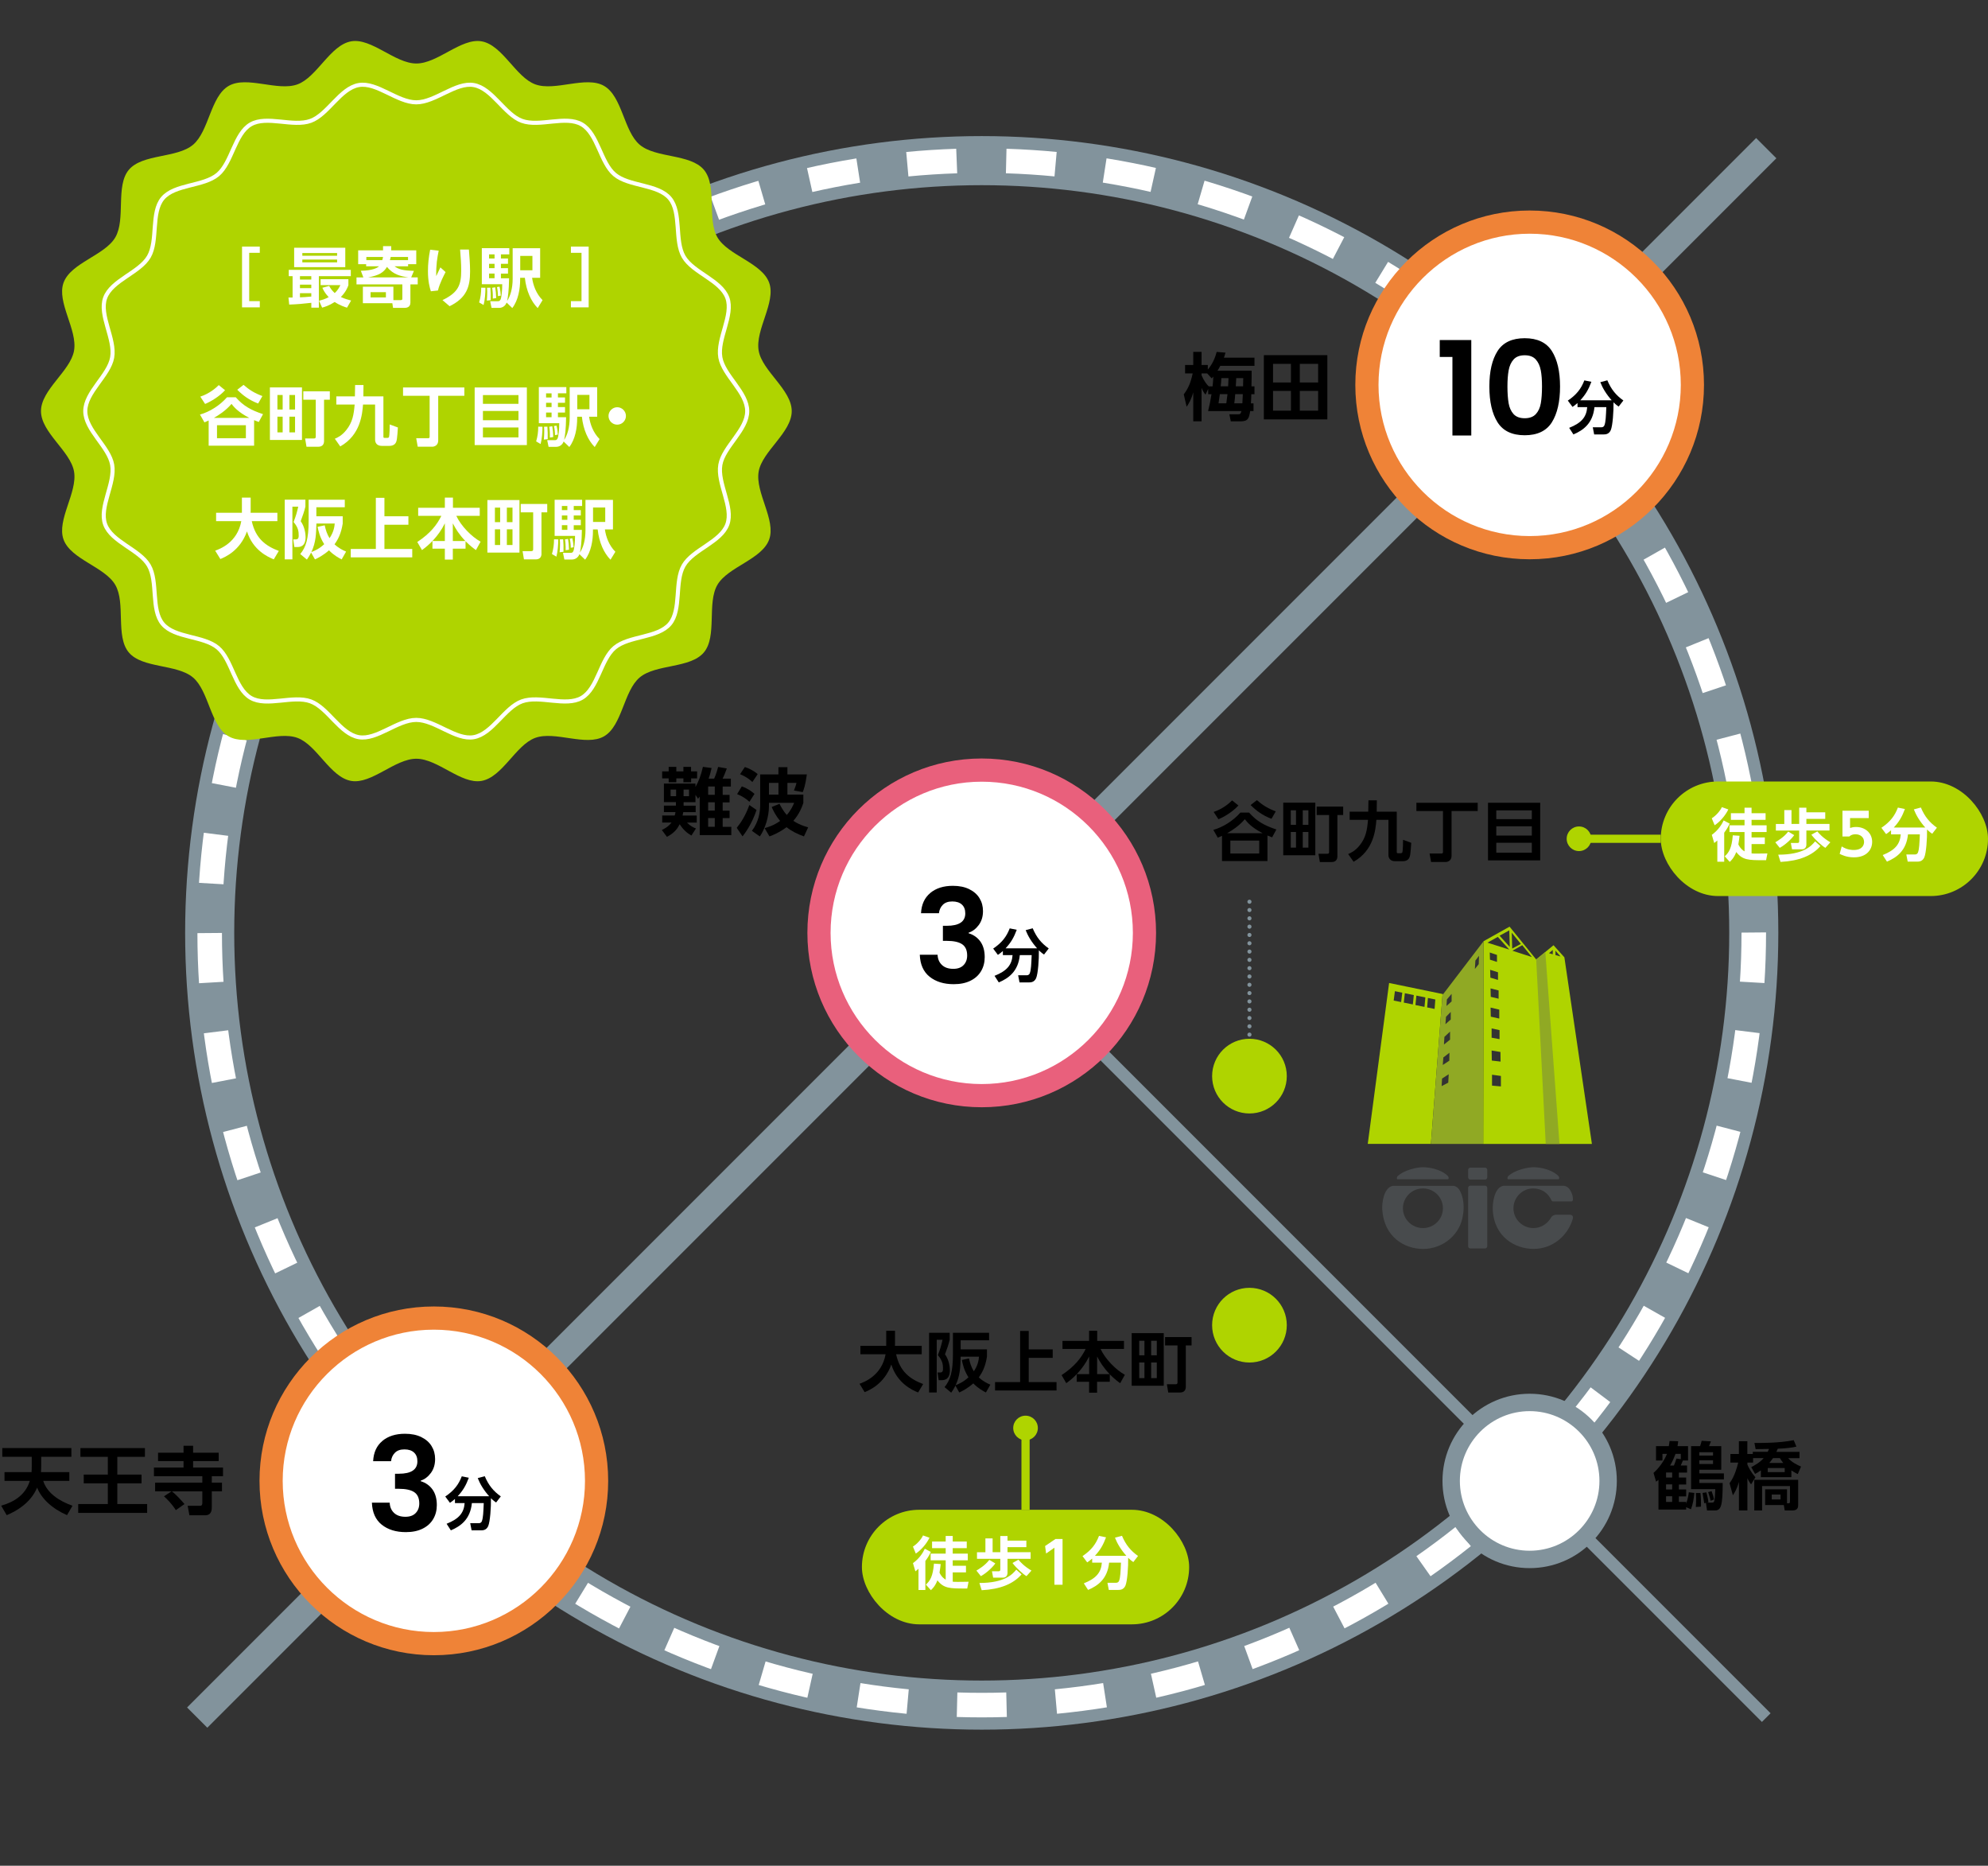 <?xml version="1.0" encoding="UTF-8"?>
<svg id="_レイヤー_2" data-name="レイヤー 2" xmlns="http://www.w3.org/2000/svg" width="486" height="456" viewBox="0 0 486 456">
  <rect x="0" y="0" width="486" height="456" fill="#333333" stroke="none"/>
  <defs>
    <style>
      .cls-1 {
        stroke-width: 12px;
      }

      .cls-1, .cls-2, .cls-3, .cls-4, .cls-5, .cls-6, .cls-7, .cls-8, .cls-9 {
        fill: none;
      }

      .cls-1, .cls-5, .cls-6, .cls-7, .cls-8 {
        stroke: #82939c;
      }

      .cls-2, .cls-10, .cls-11, .cls-12, .cls-13, .cls-14, .cls-15, .cls-16, .cls-17 {
        stroke-width: 0px;
      }

      .cls-3, .cls-4 {
        stroke: #fff;
      }

      .cls-3, .cls-5, .cls-6 {
        stroke-width: 1px;
      }

      .cls-3, .cls-5, .cls-6, .cls-8, .cls-9 {
        stroke-miterlimit: 10;
      }

      .cls-10 {
        fill: #484b4d;
      }

      .cls-4 {
        stroke-dasharray: 0 0 12.1 12.1;
        stroke-width: 6px;
      }

      .cls-11 {
        fill: #e9607c;
      }

      .cls-5, .cls-6 {
        stroke-linecap: round;
      }

      .cls-6 {
        stroke-dasharray: 0 0 0 2.03;
      }

      .cls-12 {
        fill: #000;
      }

      .cls-13 {
        fill: #afd400;
      }

      .cls-7 {
        stroke-width: 7px;
      }

      .cls-14 {
        fill: #82939c;
      }

      .cls-8 {
        stroke-width: 3px;
      }

      .cls-15 {
        fill: #90a924;
      }

      .cls-9 {
        stroke: #afd400;
        stroke-width: 2px;
      }

      .cls-16 {
        fill: #ef8337;
      }

      .cls-17 {
        fill: #fff;
      }
    </style>
  </defs>
  <g id="_内容" data-name="内容">
    <g>
      <rect class="cls-2" x="0" width="480" height="456"/>
      <g>
        <g>
          <line class="cls-5" x1="305.45" y1="220.39" x2="305.45" y2="220.39"/>
          <line class="cls-6" x1="305.45" y1="222.42" x2="305.45" y2="261.99"/>
          <line class="cls-5" x1="305.45" y1="263.01" x2="305.45" y2="263.01"/>
        </g>
        <line class="cls-7" x1="431.79" y1="36.21" x2="48.21" y2="419.79"/>
        <line class="cls-8" x1="240" y1="228" x2="431.79" y2="419.79"/>
        <g>
          <g>
            <path class="cls-10" d="M354.02,288.22s.3-.25,0-.7c-.3-.44-2.2-2.09-6.06-2.25-1.46,0-4.65.63-6.33,2.23,0,0-.27.41-.06.72h12.45ZM356.54,290.5c-.55-.63-1.21-.68-1.21-.68h-14.83c-2.35.49-2.67,4.48-2.59,5.75.41,6.73,5.42,9.71,10.05,9.68,4.62-.03,8.56-3.22,9.51-7.38.97-4.16-.38-6.74-.93-7.37ZM347.86,300.15c-2.7,0-4.89-2.17-4.89-4.84s2.19-4.85,4.89-4.85,4.89,2.16,4.89,4.85-2.19,4.84-4.89,4.84Z"/>
            <path class="cls-10" d="M381.04,288.22s.3-.25,0-.7c-.3-.44-2.2-2.09-6.05-2.25-1.46,0-4.65.63-6.33,2.23,0,0-.27.41-.05.72h12.43ZM379.21,297.55c-.87,1.51-2.45,2.6-4.33,2.6-2.7,0-4.89-2.17-4.89-4.84s2.19-4.88,4.89-4.85c1.96.03,3.54,1.06,4.4,2.88.1.29.36.29.36.29h4.58s.4,0,.3-.83c-.14-1.23-.69-2-.96-2.31-.55-.63-1.21-.68-1.21-.68h-14.83c-2.34.49-2.64,4.48-2.59,5.75.25,6.7,5.42,9.71,10.05,9.68,4.63-.03,8.34-3.27,9.52-7.38.24-.87-.59-.97-.59-.97h-3.6s-.77.07-1.1.65Z"/>
            <g>
              <path class="cls-10" d="M363.03,289.78h-3.56c-.31,0-.56.25-.56.56v14.23c0,.32.25.56.56.56h3.56c.3,0,.56-.25.56-.56v-14.23c0-.31-.25-.56-.56-.56Z"/>
              <path class="cls-10" d="M363.03,285.38h-3.56c-.31,0-.56.25-.56.56v1.8c0,.31.25.56.56.56h3.56c.3,0,.56-.25.56-.56v-1.8c0-.31-.25-.56-.56-.56Z"/>
            </g>
          </g>
          <g>
            <path class="cls-13" d="M349.81,279.58l2.84-36.48.11-.14-13.17-2.71-5.22,39.32h15.44ZM350.71,246.59l-1.82-.37.19-2.31,1.81.37-.18,2.31ZM345.63,243.2l-.24,2.29-2.21-.45.26-2.29,2.2.45ZM348.45,243.78l-.21,2.31-2.21-.45.23-2.31,2.2.45ZM342.81,242.62l-.28,2.29-1.82-.37.3-2.29,1.8.37Z"/>
            <path class="cls-13" d="M382.44,233.97l-2.65-2.95-4.24,3.48-6.51-8.02-6.36,3.56-.09,49.54h26.58l-6.73-45.61ZM364.19,232.79l1.77.6v1.71l-1.71-.55-.05-1.77ZM364.29,237.03l1.92.6v1.87l-1.86-.56-.06-1.92ZM366.36,242.07v2.02l-1.92-.46-.05-2.06,1.96.5ZM364.4,246.26l2.12.5v2.18l-2.07-.46-.05-2.22ZM366.59,251.78v2.2l-1.94-.36v-2.27l1.94.42ZM364.64,256.75l2.17.36.03,2.35-2.14-.25-.05-2.45ZM366.92,265.53l-2.17-.2v-2.66l2.17.3v2.55ZM363.64,230.39l2.52-1.41,2.8,3.1-5.33-1.69ZM366.6,228.69l2.37-1.3.12,4.05-2.49-2.75ZM369.57,227.96l2.23,2.74-2.12,1.14-.11-3.88ZM369.74,232.37l2.4-1.36,2.35,2.89-4.74-1.53ZM379.6,233.23l-.93-.27.93-.77v1.04ZM380.26,233.42v-1.07l1.24,1.42-1.24-.35Z"/>
            <polygon class="cls-15" points="377.78 232.67 381.24 279.58 377.88 279.58 375.55 234.5 377.78 232.67"/>
            <path class="cls-15" d="M352.81,242.97h-.05s-.11.13-.11.13l-2.84,36.48h12.78l.09-49.54-9.87,12.93ZM353.11,253.42l1.38-1.29v1.97l-1.49,1.19.11-1.88ZM353.5,248.51l1.16-1.19v1.85l-1.3,1.15.14-1.81ZM353.71,244.27l1.16-1.36v1.85l-1.26,1.1.11-1.58ZM354.05,264.61l-1.62.84.1-1.84,1.63-1.06-.11,2.06ZM354.3,259.25l-1.59,1.04.14-1.84,1.49-1.15-.03,1.94ZM361.5,235.64l-.94,1.18.12-2.05.89-1.17-.07,2.04Z"/>
          </g>
        </g>
        <g>
          <path class="cls-17" d="M240,267.78c-21.94,0-39.79-17.85-39.79-39.78s17.85-39.78,39.79-39.78,39.78,17.85,39.78,39.78-17.85,39.78-39.78,39.78Z"/>
          <path class="cls-11" d="M240,191.05c20.37,0,36.95,16.58,36.95,36.95s-16.58,36.95-36.95,36.95-36.95-16.58-36.95-36.95,16.58-36.95,36.95-36.95M240,185.38c-23.54,0-42.62,19.08-42.62,42.62s19.08,42.62,42.62,42.62,42.62-19.08,42.62-42.62-19.08-42.62-42.62-42.62h0Z"/>
        </g>
        <g>
          <circle class="cls-1" cx="240" cy="228" r="188.74"/>
          <circle class="cls-4" cx="240" cy="228" r="188.74"/>
        </g>
        <g>
          <path class="cls-12" d="M295.38,95.03l-.68,1.42c-.34-.43-.58-.74-.96-1.64v8.16h-2.03v-7.09c-.52,1.91-1.21,2.94-1.62,3.53l-.7-3.02c1.12-1.51,1.69-2.83,2.18-5.13h-1.86v-2.05h2v-3.21h2.03v3.21h1.53v1.12c1.48-1.76,1.96-3.55,2.16-4.32l2.16.18c-.14.54-.23.79-.38,1.22h7.47v2h-8.37c-.23.49-.4.76-.67,1.19h8.34c.02,1.15,0,1.42-.04,3.83h.74v1.91h-.78c0,.5-.04,1.51-.09,2.25h.63v1.87h-.81c-.29,1.76-.5,2.52-2.36,2.52h-2.38l-.36-1.73h2.18c.34,0,.61,0,.79-.79h-8.16c.38-1.5.56-2.49.83-4.12h-.81v-1.3ZM296.44,94.42c.09-.95.13-1.37.18-2.39-.09.11-.16.18-.39.45l-1.12-1.22h-1.37v.47c.58,1.37,1.3,2.29,1.77,2.7h.94ZM299.79,98.58c.11-.76.14-1.03.29-2.25h-1.87c-.09.76-.22,1.51-.32,2.25h1.91ZM300.24,94.42c.05-.9.07-1.17.09-2h-1.75c-.05.88-.07,1.28-.16,2h1.82ZM301.97,96.33c-.07.97-.12,1.41-.23,2.25h1.98c.07-1.33.09-1.48.11-2.25h-1.86ZM303.89,94.42c0-.32.04-1.71.04-2h-1.71c-.04.81-.04.96-.11,2h1.78Z"/>
          <path class="cls-12" d="M324.49,86.8v15.7h-15.52v-15.7h15.52ZM315.59,88.93h-4.38v4.55h4.38v-4.55ZM315.59,95.54h-4.38v4.83h4.38v-4.83ZM322.24,88.93h-4.48v4.55h4.48v-4.55ZM322.24,95.54h-4.48v4.83h4.48v-4.83Z"/>
        </g>
        <g>
          <path class="cls-12" d="M169.02,204.2c-.5-.29-1.71-.95-2.86-2.75-.49.97-1.24,2.12-3.12,3.08l-1.24-1.67c.5-.25,1.57-.77,2.36-1.82h-2.27v-1.73h3.06c.11-.4.14-.56.18-.83h-2.83v-1.58h2.94v-.85h-2.94v-4.54h7.72v.83c.72-1.22,1.39-2.95,1.82-4.92l2.12.29c-.23,1.06-.4,1.66-.72,2.59h1.35c.49-1.06.9-2.57.97-2.86l2.12.38c-.27.76-.68,1.8-1.03,2.48h2.02v1.93h-2v2.04h1.69v1.84h-1.69v2.02h1.69v1.82h-1.69v2.14h2.11v2.02h-7.72v-9.42c-.23.31-.25.32-.41.54l-.63-.97v1.8h-2.9v.85h2.95v1.58h-3.04c-.04.23-.07.4-.16.83h3.46v1.73h-2.39c.86.85,1.48,1.15,2.2,1.44l-1.12,1.73ZM165.34,188.53h1.73v-1.1h1.87v1.1h1.48v1.71h-1.46v.95h-1.89v-.95h-1.73v.95h-1.87v-.95h-1.59v-1.71h1.59v-1.1h1.87v1.1ZM165.29,192.98h-1.35v1.62h1.35v-1.62ZM168.44,192.98h-1.33v1.62h1.33v-1.62ZM174.74,192.22h-1.62v2.04h1.62v-2.04ZM174.74,196.09h-1.62v2.02h1.62v-2.02ZM174.74,199.93h-1.62v2.14h1.62v-2.14Z"/>
          <path class="cls-12" d="M184.95,197.97c-1.12,3.38-2.79,5.64-3.42,6.45l-1.42-2.09c1.01-1.26,2.12-2.92,3.08-5.58l1.77,1.22ZM181.35,192.19c1.78.67,2.68,1.48,3.1,1.84l-1.24,1.93c-.83-.77-1.91-1.46-3.01-1.87l1.15-1.89ZM182.1,187.47c.79.25,2.11.83,3.13,1.73l-1.3,1.93c-1.17-1.12-2.41-1.66-3.01-1.91l1.17-1.75ZM196.4,196.22c-.32.95-.97,2.74-2.45,4.39,1.26.86,2.48,1.28,3.62,1.6l-1.03,2.21c-1.62-.58-2.97-1.24-4.25-2.25-1.76,1.31-3.26,1.91-4.18,2.25l-1.19-2.02c.77-.22,2.18-.61,3.8-1.76-1.17-1.39-1.71-2.59-2.07-3.4l1.91-.79c.34.68.96,1.82,1.78,2.74,1.06-1.21,1.51-2.27,1.8-2.97h-6.16v.92c0,2.29-.87,5.37-2.23,7.29l-1.93-1.37c1.67-2.2,2.02-4.63,2.02-6.32v-7.47h4.46v-1.76h2.2v1.76h4.75c-.36,2.67-.74,3.66-1.01,4.32l-2.14-.38c.43-1.13.47-1.26.61-1.87h-2.21v2.86h3.89v2.02ZM187.99,191.34v2.86h2.32v-2.86h-2.32Z"/>
        </g>
        <g>
          <path class="cls-12" d="M7.71,359.79c.04-.52.05-.77.05-1.44v-2.3H.56v-2.14h16.89v2.14h-7.38v2.29c0,.63-.02.85-.05,1.46h6.93v2.14h-6.38c.94,2.99,3.91,4.93,7.15,6.07l-1.33,2.3c-3.64-1.58-6.25-4.02-7.31-6.72-1.62,3.73-4.88,5.64-7.44,6.73l-1.35-2.32c3.28-.94,5.96-2.7,7-6.07H1.1v-2.14h6.61Z"/>
          <path class="cls-12" d="M19.66,353.92h15.77v2.14h-6.75v4.34h5.92v2.14h-5.92v5.06h7.29v2.16h-16.85v-2.16h7.24v-5.06h-5.89v-2.14h5.89v-4.34h-6.7v-2.14Z"/>
          <path class="cls-12" d="M41.94,364.49h-4.02v-2.12h11.54v-1.58h-11.83v-2.11h7.24v-1.58h-6.23v-2.05h6.23v-1.69h2.34v1.69h6.25v2.05h-6.25v1.58h7.31v2.11h-2.74v1.58h2.49v2.12h-2.49v3.75c0,.77-.02,2.11-1.67,2.11h-3.8l-.43-2.32h3.04c.49,0,.54-.4.54-.63v-2.9h-7.44c1.13.85,2.59,2.52,3.08,3.1l-2.11,1.49c-1.01-1.58-2.12-2.68-2.9-3.38l1.84-1.21Z"/>
        </g>
        <g>
          <path class="cls-12" d="M412.43,358.18v1.73h-2v1.21h1.78v1.71h-1.78v1.21h1.78v1.69h-1.78v1.35h1.78v.45c.14-.43.5-1.44.65-2.81l1.35.16c-.13,1.48-.36,2.75-.83,4l-1.17-.52v.58h-6.77v-7.26c-.32.25-.34.27-.58.45l-.63-2.14c2.12-1.87,3.1-4.18,3.29-4.65h-1.1v1.62h-1.58v-3.51h3.13c.11-.58.12-.79.18-1.26l2.11.05c-.05.54-.09.76-.16,1.21h2.57v3.51h-1.26c-.09.23-.38.9-.52,1.22h1.53ZM408.79,359.88h-1.49v1.24h1.49v-1.24ZM408.79,362.79h-1.49v1.24h1.49v-1.24ZM408.79,365.69h-1.49v1.39h1.49v-1.39ZM410.9,356.64v-1.3h-1.29c-.29.77-.63,1.64-1.33,2.85h.94c.21-.49.47-1.24.61-1.71l1.08.16ZM416.62,367.38c-.09-.56-.32-2.07-.41-2.5l.94-.14c.2.67.43,1.67.5,2.41l-.39.09h1.15c.39,0,.59,0,.72-.52.09-.41.2-2.38.2-2.77h-5.91v-10.5h2.2c.14-.4.27-.85.38-1.31l2.27.14q-.16.45-.47,1.17h2.99v5.76h-5.35v.9h6v1.46h-6v.88h5.71c-.04,5.47-.32,6.72-1.96,6.72h-1.87l-.27-1.87-.41.09ZM414.57,368.32c.07-.7.07-1.58.07-2.3,0-.29-.02-.74-.04-1.12h1.1c.14,1.08.16,2.77.14,3.33l-1.28.09ZM418.78,354.94h-3.35v.81h3.35v-.81ZM418.78,356.91h-3.35v.9h3.35v-.9ZM418.19,366.79c-.07-.36-.2-.94-.61-2.12l.85-.22c.34.97.47,1.37.61,2.03l-.85.31Z"/>
          <path class="cls-12" d="M428.16,358.56c.5-.27,2.02-1.04,2.99-2.18h-2.58v1.08h-1.39v.5c.29.7.92,1.91,1.96,3.1l-1.06,1.73c-.25-.32-.58-.79-.9-1.5v7.87h-2.07v-6.97c-.49,1.78-1.13,2.75-1.48,3.26l-.81-2.95c1.22-1.58,1.87-4.01,2.12-5.04h-1.91v-2.09h2.07v-3.13h2.07v3.13h1.33v-.54h3.65c.09-.2.16-.34.32-.7-.47,0-2.75.05-3.28.05l-.29-1.51c1.06,0,5.94.07,9.61-.68l.65,1.57c-1.04.25-2.39.43-4.55.52-.09.22-.18.43-.34.76h5.65v1.55h-2.76c.88.99,2.18,1.64,3.13,2.05l-.79,1.84c-.36-.18-.88-.45-1.57-.9v1.64h-7.45v-1.66c-.56.4-.94.61-1.42.88l-.94-1.67ZM436.87,367.42c.7,0,.72,0,.72-.68v-3.53h-6.82v5.96h-1.91v-7.49h10.73v6.23c0,.92-.52,1.26-1.46,1.26h-1.82l-.23-1.33h-4.56v-3.85h5.35v3.44ZM432.16,358.8v.99h4.14v-.99h-4.14ZM435.94,357.55c-.41-.52-.61-.83-.81-1.17h-1.69c-.36.52-.58.79-.9,1.17h3.4ZM433.13,365.28v1.19h2.16v-1.19h-2.16Z"/>
        </g>
        <g>
          <path class="cls-12" d="M296.62,202.83c2.3-.64,4.83-2.19,6.61-4.23h2.13c1.82,2.08,3.7,3.15,6.67,4.13l-1.04,1.92c-.59-.22-.78-.3-1.14-.45v6.24h-11.11v-6.16c-.26.13-.4.19-1.03.46l-1.1-1.92ZM296.7,198.44c2.21-.74,3.75-2.05,4.51-2.82l1.54,1.25c-1.36,1.49-3.35,2.72-4.88,3.36l-1.17-1.79ZM308.67,203.64c-2.77-1.42-3.83-2.75-4.35-3.42-1.5,1.73-3.22,2.8-4.32,3.42h8.68ZM307.84,205.44h-7.06v3.17h7.06v-3.17ZM307.27,195.56c1.34,1.18,2.62,2,4.61,2.74l-1.04,1.82c-2.21-.83-3.74-2-5.11-3.36l1.54-1.2Z"/>
          <path class="cls-12" d="M321.55,196.18v12.85h-7.84v-12.85h7.84ZM316.83,198.04h-1.28v3.55h1.28v-3.55ZM316.83,203.34h-1.28v3.83h1.28v-3.83ZM319.86,198.04h-1.38v3.55h1.38v-3.55ZM319.86,203.34h-1.38v3.83h1.38v-3.83ZM326.95,209.28c0,.67-.29,1.41-1.42,1.41h-2.87l-.34-2.02h2.15c.4,0,.45-.22.45-.45v-9.03h-3.04v-2.05h6.48v2.05h-1.41v10.08Z"/>
          <path class="cls-12" d="M329.58,208.73c.58-.24,1.7-.72,2.83-2.14,1.5-1.89,1.81-3.71,2.02-6.21h-4.48v-2h4.54c0-.38.05-2.32.05-2.77h2.05c0,.88,0,1.3-.03,2.77h4.9v9.78c0,.26,0,.38.32.38h.58c.27,0,.42-.08.48-.26.11-.32.18-2.55.16-3.03l2,.74c-.02.13-.13,2.83-.4,3.49-.11.26-.42,1.01-1.71,1.01h-1.81c-1.43,0-1.65-1.01-1.65-1.52v-8.59h-2.95c-.19,2.34-.61,7.46-5.57,10.24l-1.33-1.89Z"/>
          <path class="cls-12" d="M361.25,196.2v2.03h-6.39v10.93c0,1.23-.99,1.52-1.44,1.52h-3.57l-.37-2.08h2.93c.27,0,.35-.14.35-.35v-10.02h-6.5v-2.03h14.98Z"/>
          <path class="cls-12" d="M376.53,196.2v14.08h-12.76v-14.08h12.76ZM365.79,200.2h8.69v-2.14h-8.69v2.14ZM365.79,201.95v2.27h8.69v-2.27h-8.69ZM365.79,205.98v2.42h8.69v-2.42h-8.69Z"/>
        </g>
        <g>
          <path class="cls-12" d="M210.11,338.21c1.17-.43,5.43-1.98,6.39-7.22h-6.16v-2.05h6.31v-3.7h2.15v3.38s-.02.24-.02.32h6.55v2.05h-6.26c.93,4.29,3.47,6.1,6.61,7.28l-1.23,2.06c-1.54-.62-5.12-2.29-6.55-6.83-1.71,4.74-5.33,6.26-6.52,6.75l-1.26-2.05Z"/>
          <path class="cls-12" d="M227.11,325.74h5.06v1.71c-.32,1.31-.58,1.98-1.15,3.55.98,1.34,1.2,3.11,1.2,3.86,0,2.43-1.46,2.46-2.08,2.46h-.67l-.27-1.87h.58c.34,0,.75-.06.75-.86,0-1.02-.06-2-1.25-3.38.61-1.6.79-2.21,1.14-3.76h-1.42v12.88h-1.87v-14.6ZM241.03,340.33c-.66-.34-1.89-.98-3.09-2.22-1.41,1.23-2.62,1.84-3.43,2.22l-.94-1.68c-.35.74-.69,1.23-1.03,1.73l-1.63-1.36c1.38-1.66,2.05-3.7,2.05-8.08v-5.2h8.84v1.84h-6.95v2.21h6.43v1.79c-.4,2.5-1.14,3.87-2,5.06,1.06.99,2.08,1.46,2.83,1.78l-1.09,1.92ZM236.88,332.01c.26,1.17.56,2.13,1.19,3.14,1.06-1.55,1.2-2.85,1.26-3.57h-4.48c-.06,2.39-.1,4.58-1.23,6.98.94-.4,1.94-.82,3.14-1.94-1.06-1.63-1.43-3.27-1.62-4.24l1.74-.37Z"/>
          <path class="cls-12" d="M251.49,325.29v4.51h5.86v2.07h-5.86v5.92h6.8v2.05h-15.03v-2.05h6.13v-12.5h2.1Z"/>
          <path class="cls-12" d="M266.26,335.85v-4.32c-1.57,3.19-3.87,5.31-5.59,6.53l-1.15-1.97c3.23-2.15,4.79-4.18,5.89-6.4h-5.67v-1.97h6.51v-2.48h1.98v2.48h6.55v1.97h-5.73c1.15,2.48,3.75,5.11,5.94,6.32l-1.14,2.05c-.48-.34-1.31-.93-2.54-2.16v1.81h-3.11v2.67h-1.95v-2.67h-3.03v-1.86h3.03ZM271.27,335.85c-1.57-1.67-2.34-2.93-3.06-4.32v4.32h3.06Z"/>
          <path class="cls-12" d="M284.5,325.83v12.85h-7.84v-12.85h7.84ZM279.78,327.69h-1.28v3.55h1.28v-3.55ZM279.78,332.99h-1.28v3.83h1.28v-3.83ZM282.8,327.69h-1.38v3.55h1.38v-3.55ZM282.8,332.99h-1.38v3.83h1.38v-3.83ZM289.89,338.93c0,.67-.29,1.41-1.42,1.41h-2.87l-.34-2.02h2.15c.4,0,.45-.22.45-.45v-9.03h-3.04v-2.05h6.48v2.05h-1.41v10.08Z"/>
        </g>
        <g>
          <path class="cls-12" d="M227.43,218.24c1.4-1.16,3.24-1.74,5.52-1.74,1.56,0,2.89.27,4,.82s1.95,1.28,2.51,2.21c.57.93.85,1.98.85,3.15,0,1.34-.35,2.48-1.04,3.41s-1.52,1.55-2.48,1.87v.13c1.24.38,2.2,1.07,2.9,2.05.69.98,1.04,2.24,1.04,3.78,0,1.28-.29,2.42-.88,3.42-.59,1-1.45,1.79-2.59,2.35-1.14.57-2.51.85-4.11.85-2.41,0-4.37-.61-5.89-1.82-1.52-1.22-2.31-3.01-2.4-5.38h4.35c.04,1.05.4,1.88,1.07,2.51.67.63,1.59.94,2.77.94,1.09,0,1.93-.3,2.51-.91.59-.61.88-1.39.88-2.35,0-1.28-.41-2.2-1.22-2.75s-2.07-.83-3.78-.83h-.93v-3.68h.93c3.03,0,4.54-1.01,4.54-3.04,0-.92-.27-1.63-.82-2.14-.54-.51-1.33-.77-2.35-.77s-1.78.27-2.32.82c-.54.54-.86,1.23-.95,2.06h-4.38c.11-2.13.86-3.78,2.26-4.94Z"/>
          <path class="cls-12" d="M245.18,232.43c-.55.48-.88.71-1.23.95l-1.15-1.54c2.14-1.44,3.26-2.91,4.04-4.94l1.72.35c-.69,1.85-1.4,3.1-2.72,4.52h7.69c-1.32-1.48-2.21-2.96-2.79-4.43l1.72-.46c.94,2.23,2.14,3.67,3.92,4.93l-1.15,1.49c-.35-.24-.66-.45-1.26-1.05.04,2.21-.2,5.7-.67,6.81-.45,1.02-1.3,1.05-1.78,1.05h-2.28l-.34-1.75h2.09c.57,0,.71-.36.77-.52.31-.84.35-2.12.45-4.4h-2.9c-.39,3.99-2.76,5.66-5.14,6.67l-1.04-1.61c3-1.2,4.23-2.63,4.41-5.06h-2.37v-1.01Z"/>
        </g>
        <g>
          <path class="cls-17" d="M106.06,401.71c-21.94,0-39.78-17.85-39.78-39.78s17.85-39.79,39.78-39.79,39.79,17.85,39.79,39.79-17.85,39.78-39.79,39.78Z"/>
          <path class="cls-16" d="M106.06,324.98c20.37,0,36.95,16.58,36.95,36.95s-16.58,36.95-36.95,36.95-36.95-16.58-36.95-36.95,16.58-36.95,36.95-36.95M106.06,319.31c-23.54,0-42.62,19.08-42.62,42.62s19.08,42.62,42.62,42.62,42.62-19.08,42.62-42.62-19.08-42.62-42.62-42.62h0Z"/>
        </g>
        <g>
          <path class="cls-12" d="M93.49,352.16c1.4-1.16,3.24-1.74,5.52-1.74,1.56,0,2.89.27,4,.82s1.95,1.28,2.51,2.21c.57.93.85,1.98.85,3.15,0,1.34-.35,2.48-1.04,3.41s-1.52,1.55-2.48,1.87v.13c1.24.38,2.2,1.07,2.9,2.05.69.98,1.04,2.24,1.04,3.78,0,1.28-.29,2.42-.88,3.42-.59,1-1.45,1.79-2.59,2.35-1.14.57-2.51.85-4.11.85-2.41,0-4.37-.61-5.89-1.82-1.52-1.22-2.31-3.01-2.4-5.38h4.35c.04,1.05.4,1.88,1.07,2.51.67.63,1.59.94,2.77.94,1.09,0,1.93-.3,2.51-.91.59-.61.88-1.39.88-2.35,0-1.28-.41-2.2-1.22-2.75s-2.07-.83-3.78-.83h-.93v-3.68h.93c3.03,0,4.54-1.01,4.54-3.04,0-.92-.27-1.63-.82-2.14-.54-.51-1.33-.77-2.35-.77s-1.78.27-2.32.82c-.54.54-.86,1.23-.95,2.06h-4.38c.11-2.13.86-3.78,2.26-4.94Z"/>
          <path class="cls-12" d="M111.23,366.35c-.55.48-.88.71-1.23.95l-1.15-1.54c2.14-1.44,3.26-2.91,4.04-4.94l1.72.35c-.69,1.85-1.4,3.1-2.72,4.52h7.69c-1.32-1.48-2.21-2.96-2.79-4.43l1.72-.46c.94,2.23,2.14,3.67,3.92,4.93l-1.15,1.49c-.35-.24-.66-.45-1.26-1.05.04,2.21-.2,5.7-.67,6.81-.45,1.02-1.3,1.05-1.78,1.05h-2.28l-.34-1.75h2.09c.57,0,.71-.36.77-.52.31-.84.35-2.12.45-4.4h-2.9c-.39,3.99-2.76,5.66-5.14,6.67l-1.04-1.61c3-1.2,4.23-2.63,4.41-5.06h-2.37v-1.01Z"/>
        </g>
        <g>
          <path class="cls-17" d="M373.95,381.13c-10.58,0-19.18-8.61-19.18-19.18s8.61-19.18,19.18-19.18,19.18,8.61,19.18,19.18-8.61,19.18-19.18,19.18Z"/>
          <path class="cls-14" d="M373.95,344.89c9.41,0,17.06,7.65,17.06,17.06s-7.65,17.06-17.06,17.06-17.06-7.65-17.06-17.06,7.65-17.06,17.06-17.06M373.95,340.64c-11.77,0-21.31,9.54-21.31,21.31s9.54,21.31,21.31,21.31,21.31-9.54,21.31-21.31-9.54-21.31-21.31-21.31h0Z"/>
        </g>
        <circle class="cls-13" cx="305.45" cy="323.88" r="9.13"/>
        <circle class="cls-13" cx="305.45" cy="263.01" r="9.13"/>
        <g>
          <path class="cls-17" d="M373.95,133.86c-21.94,0-39.78-17.85-39.78-39.79s17.85-39.78,39.78-39.78,39.78,17.85,39.78,39.78-17.85,39.79-39.78,39.79Z"/>
          <path class="cls-16" d="M373.95,57.12c20.37,0,36.95,16.58,36.95,36.95s-16.58,36.95-36.95,36.95-36.95-16.58-36.95-36.95,16.58-36.95,36.95-36.95M373.95,51.45c-23.54,0-42.62,19.08-42.62,42.62s19.08,42.62,42.62,42.62,42.62-19.08,42.62-42.62-19.08-42.62-42.62-42.62h0Z"/>
        </g>
        <g>
          <path class="cls-12" d="M351.97,87.24v-4.13h7.71v23.33h-4.61v-19.2h-3.1Z"/>
          <path class="cls-12" d="M366.1,85.8c1.33-2.09,3.55-3.14,6.64-3.14s5.31,1.05,6.64,3.14c1.33,2.09,2,4.98,2,8.67s-.67,6.62-2,8.74c-1.33,2.11-3.55,3.17-6.64,3.17s-5.31-1.06-6.64-3.17c-1.33-2.11-2-5.02-2-8.74s.67-6.58,2-8.67ZM376.66,90.49c-.2-1.08-.61-1.96-1.22-2.64-.61-.68-1.51-1.02-2.7-1.02s-2.1.34-2.71,1.02c-.61.68-1.01,1.56-1.21,2.64-.2,1.08-.3,2.41-.3,3.98s.1,2.98.29,4.08c.19,1.1.6,1.98,1.21,2.66.62.67,1.53,1.01,2.72,1.01s2.1-.34,2.72-1.01c.62-.67,1.03-1.56,1.22-2.66s.29-2.46.29-4.08-.1-2.91-.3-3.98Z"/>
          <path class="cls-12" d="M385.66,98.5c-.55.48-.88.71-1.23.95l-1.15-1.54c2.14-1.44,3.26-2.91,4.04-4.94l1.72.35c-.69,1.85-1.4,3.1-2.72,4.52h7.69c-1.32-1.48-2.21-2.96-2.79-4.43l1.72-.46c.94,2.23,2.14,3.67,3.92,4.93l-1.15,1.49c-.35-.24-.66-.45-1.26-1.05.04,2.21-.2,5.7-.67,6.81-.45,1.02-1.3,1.05-1.78,1.05h-2.28l-.34-1.75h2.09c.57,0,.71-.36.77-.52.31-.84.35-2.12.45-4.4h-2.9c-.39,3.99-2.76,5.66-5.14,6.67l-1.04-1.61c3-1.2,4.23-2.63,4.41-5.06h-2.37v-1.01Z"/>
        </g>
        <g>
          <path class="cls-13" d="M193.55,100.48c0,5.24-7.2,9.78-8.08,14.76-.9,5.13,4.3,11.85,2.56,16.63-1.77,4.87-10.1,6.67-12.66,11.09-2.58,4.47,0,12.57-3.3,16.5-3.31,3.94-11.74,2.8-15.68,6.11-3.93,3.3-4.26,11.81-8.72,14.39-4.42,2.56-11.96-1.39-16.82.38-4.78,1.74-8.01,9.62-13.13,10.52-4.99.87-10.7-5.42-15.94-5.42s-10.95,6.29-15.94,5.42c-5.13-.9-8.35-8.78-13.13-10.52-4.87-1.77-12.4,2.18-16.82-.38-4.47-2.58-4.8-11.09-8.72-14.39-3.94-3.31-12.37-2.17-15.68-6.11-3.3-3.93-.72-12.04-3.3-16.5-2.56-4.42-10.88-6.23-12.65-11.09-1.74-4.78,3.46-11.51,2.56-16.63-.87-4.99-8.08-9.53-8.08-14.76s7.2-9.78,8.08-14.76c.9-5.13-4.3-11.85-2.56-16.63,1.77-4.87,10.1-6.67,12.66-11.09,2.58-4.47,0-12.57,3.3-16.5,3.31-3.94,11.74-2.8,15.68-6.11,3.93-3.3,4.26-11.81,8.72-14.39,4.42-2.56,11.96,1.39,16.82-.38,4.78-1.74,8.01-9.62,13.13-10.52,4.99-.87,10.7,5.42,15.94,5.42s10.95-6.29,15.94-5.42c5.13.9,8.35,8.78,13.13,10.52,4.87,1.77,12.4-2.18,16.82.38,4.47,2.58,4.8,11.09,8.72,14.39,3.94,3.31,12.37,2.17,15.68,6.11,3.3,3.93.72,12.04,3.3,16.5,2.56,4.42,10.88,6.23,12.65,11.09,1.74,4.78-3.46,11.51-2.56,16.63.87,4.99,8.08,9.53,8.08,14.76Z"/>
          <path class="cls-3" d="M182.67,100.48c0,4.63-5.8,8.7-6.57,13.11-.79,4.54,3.25,10.34,1.71,14.57-1.57,4.31-8.41,6.14-10.68,10.06-2.29,3.95-.47,10.79-3.39,14.27-2.93,3.48-9.98,2.88-13.47,5.81-3.47,2.92-4.1,9.98-8.05,12.26-3.91,2.26-10.33-.71-14.64.86-4.23,1.54-7.23,7.96-11.77,8.75-4.41.77-9.42-4.22-14.05-4.22s-9.64,4.99-14.05,4.22c-4.54-.79-7.54-7.21-11.77-8.75-4.31-1.57-10.73,1.41-14.64-.86-3.95-2.29-4.57-9.34-8.05-12.26-3.48-2.93-10.54-2.32-13.47-5.81-2.92-3.47-1.1-10.32-3.39-14.27-2.26-3.91-9.11-5.75-10.68-10.06-1.54-4.23,2.51-10.03,1.71-14.57-.77-4.41-6.57-8.48-6.57-13.11s5.8-8.7,6.57-13.11c.79-4.54-3.25-10.34-1.71-14.57,1.57-4.31,8.41-6.14,10.68-10.06,2.29-3.95.47-10.79,3.39-14.27,2.93-3.48,9.98-2.88,13.47-5.81,3.47-2.92,4.1-9.98,8.05-12.26,3.91-2.26,10.33.71,14.64-.86,4.23-1.54,7.23-7.96,11.77-8.75,4.41-.77,9.42,4.22,14.05,4.22s9.64-4.99,14.05-4.22c4.54.79,7.54,7.21,11.77,8.75,4.31,1.57,10.73-1.41,14.64.86,3.95,2.29,4.57,9.34,8.05,12.26,3.48,2.93,10.54,2.32,13.47,5.81,2.92,3.47,1.1,10.32,3.39,14.27,2.26,3.91,9.11,5.75,10.68,10.06,1.54,4.23-2.51,10.03-1.71,14.57.77,4.41,6.57,8.48,6.57,13.11Z"/>
          <g>
            <path class="cls-17" d="M63.51,73.6v1.52h-4.34v-14.85h4.34v1.52h-2.59v11.81h2.59Z"/>
            <path class="cls-17" d="M70.52,72.72h1.01v-5.23h-.94v-1.54h15.17v1.54h-7.81v7.7h-1.84v-1.18c-1.81.22-3.6.37-5.41.43l-.18-1.71ZM71.91,60.55h12.5v4.74h-12.5v-4.74ZM73.33,67.49v.83h2.77v-.83h-2.77ZM73.33,69.57v.85h2.77v-.85h-2.77ZM76.1,71.65h-2.77v1.02c.67-.03,1.54-.06,2.77-.19v-.83ZM73.91,61.84v.67h8.5v-.67h-8.5ZM73.91,63.44v.69h8.5v-.69h-8.5ZM80.47,69.87c.22.43.58,1.04,1.36,1.76.77-.71,1.14-1.46,1.38-1.94h-4.83v-1.46h6.79v1.49c-.21.56-.61,1.62-1.84,2.87.96.45,1.76.67,2.51.86l-1.01,1.75c-.54-.18-1.67-.51-3.01-1.39-1.36.88-2.43,1.2-3.07,1.38l-.75-1.68c.61-.16,1.46-.4,2.35-.88-.99-1.06-1.34-1.84-1.54-2.3l1.67-.45Z"/>
            <path class="cls-17" d="M100.52,67.79h1.6v1.71h-1.79v4.45c0,1.22-1.01,1.3-1.49,1.3h-2.75l-.18-1.15h-7.2v-4.03h7.46v3.28h1.79c.37,0,.4-.16.4-.38v-3.46h-11.21v-1.71h1.68l-.62-1.62c2.95-.05,4.08-.75,4.45-1.1h-3.15v-.51h-1.95v-3.39h6.08v-1.02h2v1.02h6.12v3.39h-1.99v.51h-3.33c1.06.74,1.97,1.04,4.75,1.12l-.67,1.6ZM93.45,63.58c.1-.29.13-.48.19-.77h-4.08v.77h3.89ZM99.83,67.79c-1.76-.26-3.67-.62-5.22-2.56-.8,1.33-1.91,2.08-4.61,2.56h9.83ZM94.34,71.41h-3.75v1.28h3.75v-1.28ZM99.75,63.58v-.77h-4.24c-.06.34-.11.46-.19.77h4.43Z"/>
            <path class="cls-17" d="M107.25,61.26c-.35,1.66-.66,3.47-.61,6.23q.62-1.33,1.02-2.14l1.27,1.15c-.35.67-1.44,2.72-1.87,4.5l-1.73.19c-.3-.94-.71-2.43-.71-4.93,0-1.78.19-3.49.54-5.23l2.08.24ZM114.63,61c.11,1.34.29,3.51.29,5.31,0,3.71-.79,6.47-5.01,8.53l-1.74-1.49c3.91-1.87,4.58-3.75,4.58-7.24,0-1.84-.13-3.34-.27-5.12h2.16Z"/>
            <path class="cls-17" d="M118.68,70.32c0,1.22-.13,3.04-.46,4.23l-1.09-.64c.35-1.15.51-2.32.51-3.6l1.04.02ZM123.85,73.94c-.3.85-1.04,1.31-1.84,1.31h-1.84l-.34-1.63h1.79c.35,0,.53,0,.74-.4.26-.51.42-2.35.42-3.75h-4.99v-8.82h6.72v1.52h-2.05v1.01h1.73v1.3h-1.73v1.06h1.73v1.33h-1.73v1.14h1.99c-.03,2.98-.27,4.63-.48,5.54.8-1.18,1.36-3.06,1.36-5.44v-7.44h6.72v7.23h-1.97c.26,1.81.98,3.87,2.56,5.46l-1.19,1.94c-1.63-1.65-2.79-4.23-3.14-7.4h-1.15v.38c0,2.34-.46,5.11-1.92,7.01l-1.39-1.34ZM119.88,70.32c.08,1.04.1,1.95.08,3.04l-.95.11c.1-.98.1-2.11.1-2.26,0-.32-.02-.58-.05-.88l.82-.02ZM119.56,62.17v1.01h1.34v-1.01h-1.34ZM119.56,64.48v1.06h1.34v-1.06h-1.34ZM119.56,66.86v1.14h1.34v-1.14h-1.34ZM121.06,70.21c.14.85.21,1.55.24,2.64l-.82.13c.02-1.31-.05-1.98-.16-2.64l.74-.13ZM122.12,70.06c.24.99.29,1.83.3,2.19l-.69.13c0-.74-.08-1.52-.24-2.22l.62-.1ZM127.18,62.54v3.52h2.98v-3.52h-2.98Z"/>
            <path class="cls-17" d="M139.57,61.79v-1.52h4.34v14.85h-4.34v-1.52h2.59v-11.81h-2.59Z"/>
          </g>
          <g>
            <path class="cls-17" d="M48.89,101.32c2.3-.64,4.83-2.19,6.61-4.23h2.13c1.82,2.08,3.7,3.15,6.67,4.13l-1.04,1.92c-.59-.22-.78-.3-1.14-.45v6.24h-11.11v-6.16c-.26.13-.4.19-1.03.46l-1.1-1.92ZM48.97,96.94c2.21-.74,3.75-2.05,4.51-2.82l1.54,1.25c-1.36,1.49-3.35,2.72-4.88,3.36l-1.17-1.79ZM60.95,102.14c-2.77-1.42-3.83-2.75-4.35-3.42-1.5,1.73-3.22,2.8-4.32,3.42h8.68ZM60.11,103.93h-7.06v3.17h7.06v-3.17ZM59.54,94.06c1.34,1.18,2.62,2,4.61,2.74l-1.04,1.82c-2.21-.83-3.74-2-5.11-3.36l1.54-1.2Z"/>
            <path class="cls-17" d="M73.82,94.68v12.85h-7.84v-12.85h7.84ZM69.1,96.54h-1.28v3.55h1.28v-3.55ZM69.1,101.84h-1.28v3.83h1.28v-3.83ZM72.13,96.54h-1.38v3.55h1.38v-3.55ZM72.13,101.84h-1.38v3.83h1.38v-3.83ZM79.22,107.78c0,.67-.29,1.41-1.42,1.41h-2.87l-.34-2.02h2.15c.4,0,.45-.22.45-.45v-9.03h-3.04v-2.05h6.48v2.05h-1.41v10.08Z"/>
            <path class="cls-17" d="M81.85,107.23c.58-.24,1.7-.72,2.83-2.15,1.5-1.89,1.81-3.71,2.02-6.21h-4.48v-2h4.54c0-.38.05-2.32.05-2.77h2.05c0,.88,0,1.3-.03,2.77h4.9v9.78c0,.26,0,.38.32.38h.58c.27,0,.42-.08.48-.26.11-.32.18-2.55.16-3.03l2,.74c-.02.13-.13,2.83-.4,3.49-.11.26-.42,1.01-1.71,1.01h-1.81c-1.43,0-1.65-1.01-1.65-1.52v-8.59h-2.95c-.19,2.34-.61,7.46-5.57,10.24l-1.33-1.89Z"/>
            <path class="cls-17" d="M113.52,94.7v2.03h-6.39v10.93c0,1.23-.99,1.52-1.44,1.52h-3.57l-.37-2.08h2.93c.27,0,.35-.14.35-.35v-10.02h-6.5v-2.03h14.98Z"/>
            <path class="cls-17" d="M128.8,94.7v14.08h-12.76v-14.08h12.76ZM118.06,98.7h8.69v-2.14h-8.69v2.14ZM118.06,100.44v2.27h8.69v-2.27h-8.69ZM118.06,104.48v2.42h8.69v-2.42h-8.69Z"/>
            <path class="cls-17" d="M132.62,104.29c0,1.22-.13,3.04-.46,4.23l-1.09-.64c.35-1.15.51-2.32.51-3.6l1.04.02ZM137.79,107.9c-.3.85-1.04,1.31-1.84,1.31h-1.84l-.34-1.63h1.79c.35,0,.53,0,.74-.4.26-.51.42-2.35.42-3.75h-4.99v-8.82h6.72v1.52h-2.05v1.01h1.73v1.3h-1.73v1.06h1.73v1.33h-1.73v1.14h1.99c-.03,2.98-.27,4.63-.48,5.54.8-1.18,1.36-3.06,1.36-5.44v-7.44h6.72v7.23h-1.97c.26,1.81.98,3.87,2.56,5.46l-1.19,1.94c-1.63-1.65-2.79-4.23-3.14-7.4h-1.15v.38c0,2.34-.46,5.11-1.92,7.01l-1.39-1.34ZM133.82,104.29c.08,1.04.1,1.95.08,3.04l-.95.11c.1-.98.1-2.11.1-2.26,0-.32-.02-.58-.05-.88l.82-.02ZM133.5,96.14v1.01h1.34v-1.01h-1.34ZM133.5,98.44v1.06h1.34v-1.06h-1.34ZM133.5,100.83v1.14h1.34v-1.14h-1.34ZM135.01,104.17c.14.85.21,1.55.24,2.64l-.82.13c.02-1.31-.05-1.98-.16-2.64l.74-.13ZM136.06,104.03c.24.99.29,1.83.3,2.19l-.69.13c0-.74-.08-1.52-.24-2.22l.62-.1ZM141.12,96.51v3.52h2.98v-3.52h-2.98Z"/>
            <path class="cls-17" d="M153.02,101.66c0,1.15-.94,2.13-2.13,2.13s-2.13-.96-2.13-2.13.99-2.13,2.13-2.13,2.13.94,2.13,2.13Z"/>
            <path class="cls-17" d="M52.6,134.59c1.17-.43,5.43-1.98,6.39-7.22h-6.16v-2.05h6.31v-3.7h2.14v3.38s-.02.24-.02.32h6.55v2.05h-6.26c.93,4.29,3.47,6.1,6.61,7.28l-1.23,2.06c-1.54-.62-5.12-2.29-6.55-6.83-1.71,4.74-5.33,6.26-6.51,6.75l-1.27-2.05Z"/>
            <path class="cls-17" d="M69.6,122.12h5.06v1.71c-.32,1.31-.58,1.98-1.15,3.55.98,1.34,1.2,3.11,1.2,3.86,0,2.43-1.46,2.46-2.08,2.46h-.67l-.27-1.87h.58c.34,0,.75-.06.75-.86,0-1.02-.06-2-1.25-3.38.61-1.6.78-2.21,1.14-3.76h-1.43v12.88h-1.87v-14.6ZM83.52,136.72c-.66-.34-1.89-.98-3.09-2.22-1.41,1.23-2.62,1.84-3.43,2.22l-.95-1.68c-.35.74-.69,1.23-1.02,1.73l-1.63-1.36c1.38-1.66,2.05-3.7,2.05-8.08v-5.2h8.84v1.84h-6.95v2.21h6.44v1.79c-.4,2.5-1.14,3.87-2,5.06,1.06.99,2.08,1.46,2.83,1.78l-1.09,1.92ZM79.38,128.39c.26,1.17.56,2.13,1.18,3.14,1.06-1.55,1.2-2.85,1.27-3.57h-4.48c-.06,2.39-.1,4.58-1.23,6.98.95-.4,1.94-.82,3.14-1.94-1.06-1.63-1.42-3.27-1.62-4.24l1.74-.37Z"/>
            <path class="cls-17" d="M93.98,121.67v4.51h5.86v2.07h-5.86v5.92h6.8v2.05h-15.03v-2.05h6.13v-12.5h2.1Z"/>
            <path class="cls-17" d="M108.75,132.23v-4.32c-1.57,3.19-3.88,5.31-5.59,6.53l-1.15-1.97c3.23-2.15,4.79-4.18,5.89-6.4h-5.67v-1.97h6.52v-2.48h1.98v2.48h6.55v1.97h-5.73c1.15,2.48,3.74,5.11,5.94,6.32l-1.14,2.05c-.48-.34-1.31-.93-2.54-2.16v1.81h-3.11v2.67h-1.95v-2.67h-3.03v-1.86h3.03ZM113.76,132.23c-1.57-1.67-2.34-2.93-3.06-4.32v4.32h3.06Z"/>
            <path class="cls-17" d="M126.99,122.21v12.85h-7.84v-12.85h7.84ZM122.27,124.07h-1.28v3.55h1.28v-3.55ZM122.27,129.37h-1.28v3.83h1.28v-3.83ZM125.29,124.07h-1.38v3.55h1.38v-3.55ZM125.29,129.37h-1.38v3.83h1.38v-3.83ZM132.38,135.31c0,.67-.29,1.41-1.42,1.41h-2.87l-.34-2.02h2.14c.4,0,.45-.22.45-.45v-9.03h-3.04v-2.05h6.48v2.05h-1.41v10.08Z"/>
            <path class="cls-17" d="M136.48,131.82c0,1.22-.13,3.04-.46,4.23l-1.09-.64c.35-1.15.51-2.32.51-3.6l1.04.02ZM141.65,135.44c-.3.85-1.04,1.31-1.84,1.31h-1.84l-.34-1.63h1.79c.35,0,.53,0,.74-.4.26-.51.42-2.35.42-3.75h-4.99v-8.82h6.72v1.52h-2.05v1.01h1.73v1.3h-1.73v1.06h1.73v1.33h-1.73v1.14h1.99c-.03,2.98-.27,4.63-.48,5.54.8-1.18,1.36-3.06,1.36-5.44v-7.44h6.72v7.23h-1.97c.26,1.81.98,3.87,2.56,5.46l-1.19,1.94c-1.63-1.65-2.79-4.23-3.14-7.4h-1.15v.38c0,2.34-.46,5.11-1.92,7.01l-1.39-1.34ZM137.68,131.82c.08,1.04.1,1.95.08,3.04l-.95.11c.1-.98.1-2.11.1-2.26,0-.32-.02-.58-.05-.88l.82-.02ZM137.36,123.67v1.01h1.34v-1.01h-1.34ZM137.36,125.98v1.06h1.34v-1.06h-1.34ZM137.36,128.36v1.14h1.34v-1.14h-1.34ZM138.86,131.71c.14.85.21,1.55.24,2.64l-.82.13c.02-1.31-.05-1.98-.16-2.64l.74-.13ZM139.92,131.56c.24.99.29,1.83.3,2.19l-.69.13c0-.74-.08-1.52-.24-2.22l.62-.1ZM144.98,124.04v3.52h2.98v-3.52h-2.98Z"/>
          </g>
        </g>
        <g>
          <g>
            <line class="cls-9" x1="406" y1="205" x2="385.86" y2="205"/>
            <circle class="cls-13" cx="386.01" cy="205" r="3.01"/>
          </g>
          <rect class="cls-13" x="406" y="191" width="80" height="28" rx="14" ry="14"/>
          <g>
            <path class="cls-17" d="M418.48,199.99c1.01-.63,2.04-1.79,2.46-2.72l1.58.56c-.76,1.57-2.14,3.1-3.35,3.87l-.7-1.71ZM422.85,201.31c-.21.43-.55,1.16-1.34,2.21v7.09h-1.68v-5.2c-.28.25-.43.39-.76.63l-.59-2c1.67-1.2,2.48-2.65,2.9-3.52l1.47.78ZM425.26,204.28c-.06.48-.1,1-.29,2.09.52,1.11,1.26,1.56,1.51,1.71v-4.73h-3.68v-1.64h3.68v-1.33h-3.33v-1.62h3.33v-1.36h1.72v1.36h3.43v1.62h-3.43v1.33h3.68v1.64h-3.68v1.33h3.24v1.62h-3.24v2.28c.46.04.59.04,1.39.04s1.21,0,2.48-.03l-.32,1.65h-.62c-3.59,0-5.13,0-6.67-2-.56,1.46-1.26,2.1-1.6,2.41l-1.22-1.36c1.01-.92,1.72-1.99,1.97-5.13l1.64.11Z"/>
            <path class="cls-17" d="M438.62,204.11c-.49.74-1.99,2.27-3.53,3.11l-1.09-1.36c.53-.31,2.18-1.29,3.15-2.62l1.47.87ZM436.2,197.99h1.76v3.38h1.88v-3.96h1.76v1.13h4.61v1.6h-4.61v1.23h5.65v1.61h-5.65v3.45c0,.67-.42,1.15-1.02,1.15h-2.49l-.29-1.55h1.62c.39,0,.42-.21.42-.49v-2.55h-5.7v-1.61h2.06v-3.38ZM445.03,206.79c-2.03,2.34-5.21,3.63-9.75,3.87l-.56-1.77c6.23,0,8.12-2.18,9.02-3.26l1.29,1.16ZM446.24,207.22c-.87-.52-2.48-1.96-3.42-3.22l1.46-.8c.43.52,1.33,1.57,3.18,2.66l-1.22,1.36Z"/>
            <path class="cls-17" d="M456.83,199.95h-4.55v2.41c.32-.1.76-.24,1.46-.24,2.27,0,3.94,1.5,3.94,3.64,0,1.78-1.22,3.78-4.47,3.78-1.85,0-3.08-.66-3.47-.85l.5-1.82c1.32.87,2.61.87,2.94.87,2.2,0,2.52-1.34,2.52-1.96,0-1.18-.92-1.88-2.1-1.88-.56,0-1.12.15-1.51.55h-1.67v-6.3h6.42v1.81Z"/>
            <path class="cls-17" d="M462.32,202.91c-.55.48-.88.71-1.23.95l-1.15-1.54c2.14-1.44,3.26-2.91,4.03-4.94l1.72.35c-.69,1.85-1.4,3.1-2.72,4.52h7.69c-1.32-1.48-2.21-2.96-2.79-4.43l1.72-.46c.94,2.23,2.14,3.67,3.92,4.93l-1.15,1.49c-.35-.24-.66-.45-1.26-1.05.04,2.21-.2,5.7-.67,6.81-.45,1.02-1.3,1.05-1.78,1.05h-2.28l-.34-1.75h2.09c.57,0,.71-.36.77-.52.31-.84.35-2.12.45-4.4h-2.9c-.39,3.99-2.76,5.66-5.14,6.67l-1.04-1.61c3-1.2,4.23-2.63,4.41-5.06h-2.37v-1.01Z"/>
          </g>
        </g>
        <g>
          <line class="cls-9" x1="250.71" y1="369" x2="250.71" y2="348.86"/>
          <circle class="cls-13" cx="250.71" cy="349.01" r="3.01"/>
        </g>
        <g>
          <rect class="cls-13" x="210.71" y="369" width="80" height="28" rx="14" ry="14"/>
          <g>
            <path class="cls-17" d="M223.19,377.99c1.01-.63,2.04-1.79,2.46-2.72l1.58.56c-.76,1.57-2.14,3.1-3.35,3.87l-.7-1.71ZM227.56,379.31c-.21.43-.55,1.16-1.34,2.21v7.09h-1.68v-5.2c-.28.25-.43.39-.76.63l-.59-2c1.67-1.2,2.48-2.65,2.9-3.52l1.47.78ZM229.97,382.28c-.06.48-.1,1-.29,2.09.52,1.11,1.26,1.56,1.51,1.71v-4.73h-3.68v-1.64h3.68v-1.33h-3.33v-1.62h3.33v-1.36h1.72v1.36h3.43v1.62h-3.43v1.33h3.68v1.64h-3.68v1.33h3.24v1.62h-3.24v2.28c.46.04.59.04,1.39.04s1.21,0,2.48-.03l-.32,1.65h-.62c-3.59,0-5.13,0-6.67-2-.56,1.46-1.26,2.1-1.6,2.41l-1.22-1.36c1.01-.92,1.72-1.99,1.97-5.13l1.64.11Z"/>
            <path class="cls-17" d="M243.32,382.11c-.49.74-1.99,2.27-3.53,3.11l-1.09-1.36c.53-.31,2.18-1.29,3.15-2.62l1.47.87ZM240.9,375.99h1.76v3.38h1.88v-3.96h1.76v1.13h4.61v1.6h-4.61v1.23h5.65v1.61h-5.65v3.45c0,.67-.42,1.15-1.02,1.15h-2.49l-.29-1.55h1.62c.39,0,.42-.21.42-.49v-2.55h-5.7v-1.61h2.06v-3.38ZM249.74,384.79c-2.03,2.34-5.21,3.63-9.75,3.87l-.56-1.77c6.23,0,8.12-2.18,9.02-3.26l1.29,1.16ZM250.94,385.22c-.87-.52-2.48-1.96-3.42-3.22l1.46-.8c.43.52,1.33,1.57,3.18,2.66l-1.22,1.36Z"/>
            <path class="cls-17" d="M258.01,376.14h1.75v11.18h-1.99v-9.05l-2.03,1.42-.25-1.83,2.52-1.71Z"/>
            <path class="cls-17" d="M267.02,380.91c-.55.48-.88.71-1.23.95l-1.15-1.54c2.14-1.44,3.26-2.91,4.03-4.94l1.72.35c-.69,1.85-1.4,3.1-2.72,4.52h7.69c-1.32-1.48-2.21-2.96-2.79-4.43l1.72-.46c.94,2.23,2.14,3.67,3.92,4.93l-1.15,1.49c-.35-.24-.66-.45-1.26-1.05.04,2.21-.2,5.7-.67,6.81-.45,1.02-1.3,1.05-1.78,1.05h-2.28l-.34-1.75h2.09c.57,0,.71-.36.77-.52.31-.84.35-2.12.45-4.4h-2.9c-.39,3.99-2.76,5.66-5.14,6.67l-1.04-1.61c3-1.2,4.23-2.63,4.41-5.06h-2.37v-1.01Z"/>
          </g>
        </g>
      </g>
    </g>
  </g>
</svg>